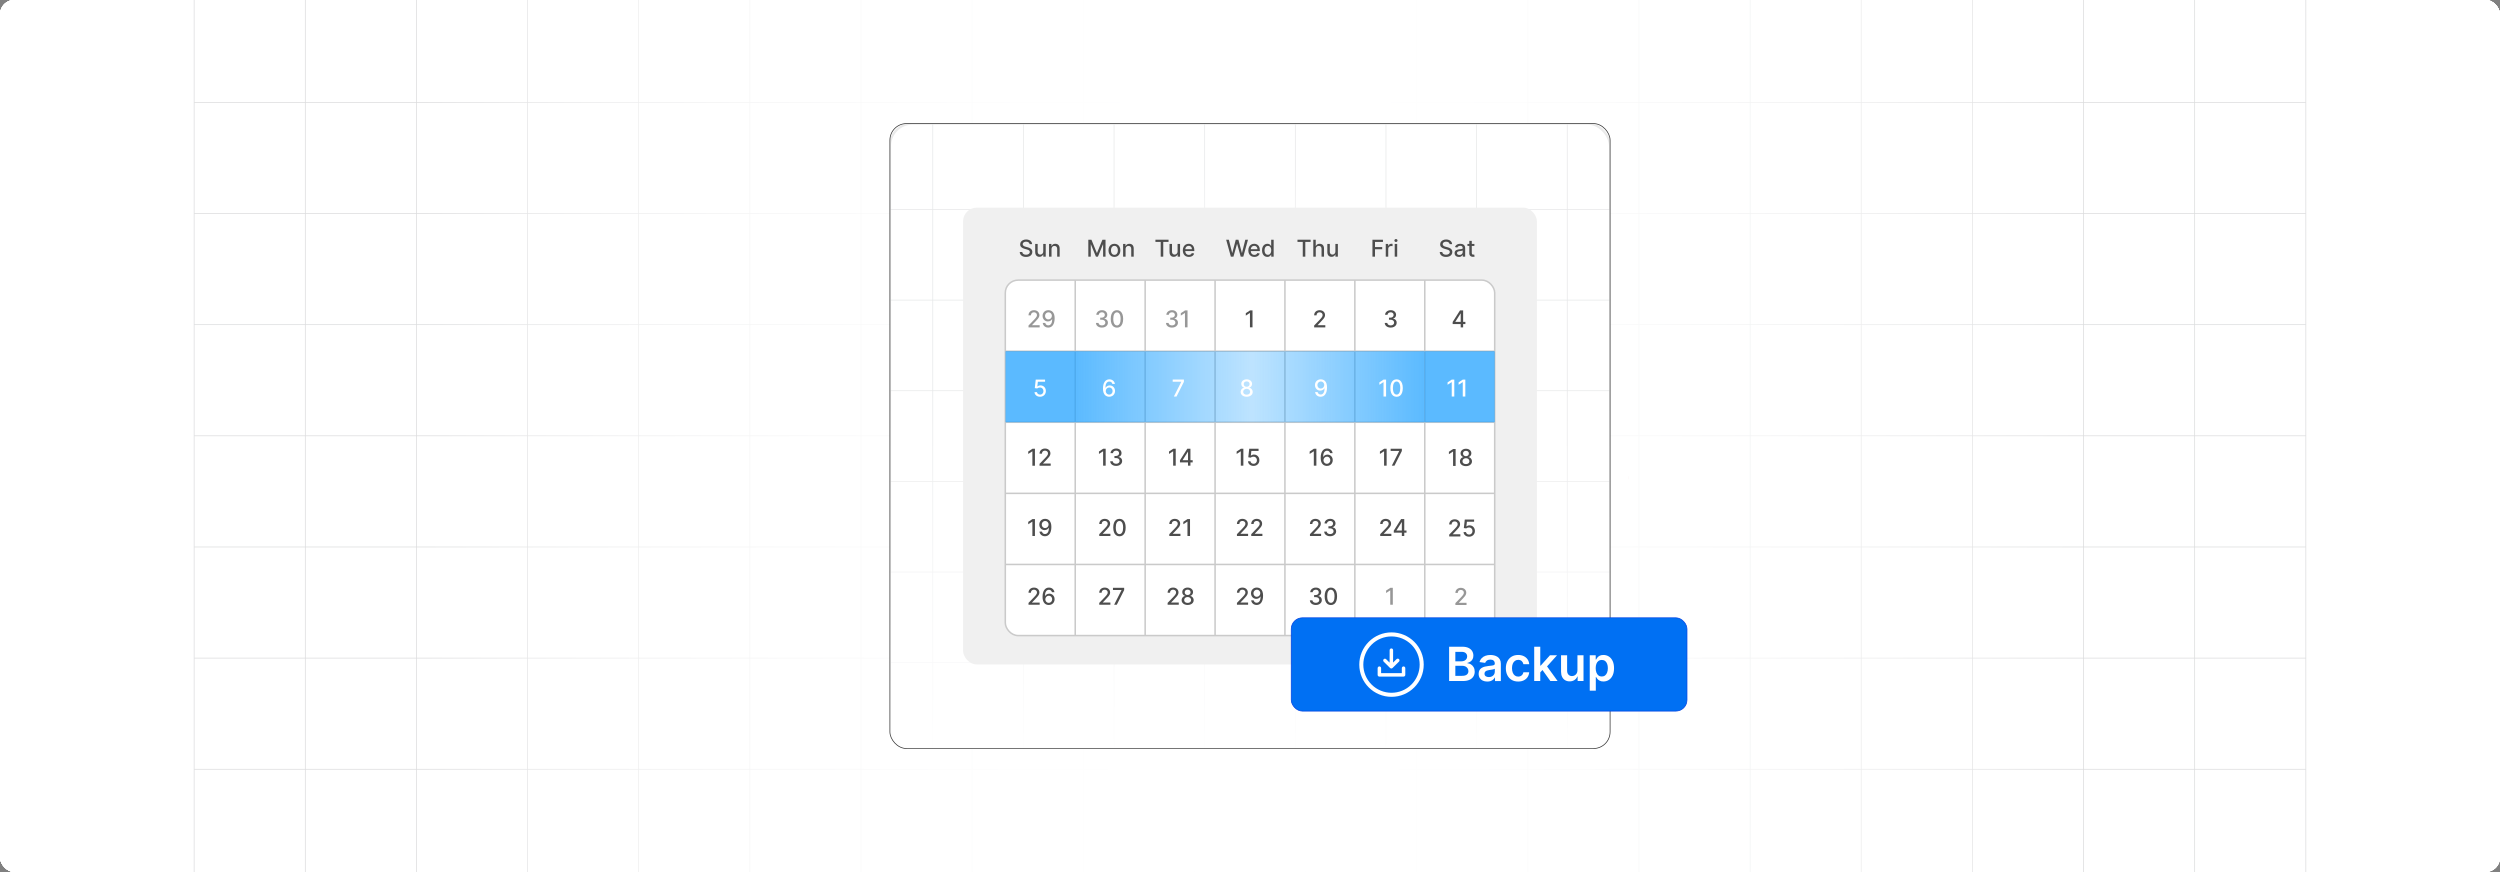 <?xml version="1.0" encoding="UTF-8"?><svg id="Layer_1" xmlns="http://www.w3.org/2000/svg" xmlns:xlink="http://www.w3.org/1999/xlink" viewBox="0 0 860 300"><rect x="0" y="0" width="860" height="300" fill="#808080" stroke="none"/><defs><clipPath id="clippath"><rect y="-.076" width="860" height="300.076" fill="none" stroke-width="0"/></clipPath><clipPath id="clippath-1"><rect y="-.076" width="860" height="300.076" fill="none" stroke-width="0"/></clipPath><linearGradient id="linear-gradient" x1="144.881" y1="149.943" x2="715.119" y2="149.943" gradientUnits="userSpaceOnUse"><stop offset="0" stop-color="#fff" stop-opacity="0"/><stop offset=".039" stop-color="#fff" stop-opacity=".179"/><stop offset=".087" stop-color="#fff" stop-opacity=".369"/><stop offset=".137" stop-color="#fff" stop-opacity=".539"/><stop offset=".189" stop-color="#fff" stop-opacity=".681"/><stop offset=".244" stop-color="#fff" stop-opacity=".797"/><stop offset=".301" stop-color="#fff" stop-opacity=".887"/><stop offset=".363" stop-color="#fff" stop-opacity=".951"/><stop offset=".432" stop-color="#fff" stop-opacity=".988"/><stop offset=".523" stop-color="#fff"/><stop offset=".583" stop-color="#fff" stop-opacity=".984"/><stop offset=".643" stop-color="#fff" stop-opacity=".937"/><stop offset=".703" stop-color="#fff" stop-opacity=".858"/><stop offset=".763" stop-color="#fff" stop-opacity=".747"/><stop offset=".823" stop-color="#fff" stop-opacity=".604"/><stop offset=".883" stop-color="#fff" stop-opacity=".428"/><stop offset=".943" stop-color="#fff" stop-opacity=".225"/><stop offset="1" stop-color="#fff" stop-opacity="0"/></linearGradient><linearGradient id="linear-gradient-2" x1="560.116" y1="165.05" x2="560.116" y2="163.606" gradientUnits="userSpaceOnUse"><stop offset=".001" stop-color="#ff1d25" stop-opacity="0"/><stop offset=".079" stop-color="#f6272d" stop-opacity=".259"/><stop offset=".156" stop-color="#f03034" stop-opacity=".483"/><stop offset=".233" stop-color="#ea383b" stop-opacity=".669"/><stop offset=".307" stop-color="#e53e3f" stop-opacity=".813"/><stop offset=".378" stop-color="#e24243" stop-opacity=".916"/><stop offset=".445" stop-color="#e04545" stop-opacity=".979"/><stop offset=".503" stop-color="#e04646"/><stop offset=".561" stop-color="#e04545" stop-opacity=".979"/><stop offset=".627" stop-color="#e24243" stop-opacity=".917"/><stop offset=".697" stop-color="#e53e3f" stop-opacity=".815"/><stop offset=".77" stop-color="#ea383b" stop-opacity=".672"/><stop offset=".845" stop-color="#ef3135" stop-opacity=".488"/><stop offset=".922" stop-color="#f6272d" stop-opacity=".263"/><stop offset="1" stop-color="#ff1d25" stop-opacity="0"/></linearGradient><linearGradient id="linear-gradient-3" x1="469.176" y1="149.098" x2="469.176" y2="147.758" xlink:href="#linear-gradient-2"/><clipPath id="clippath-2"><rect x="306.127" y="42.505" width="247.746" height="214.99" rx="5.725" ry="5.725" fill="none" stroke="#333" stroke-miterlimit="10" stroke-width=".25"/></clipPath><linearGradient id="linear-gradient-4" x1="414.415" y1="150" x2="414.415" y2="150" gradientUnits="userSpaceOnUse"><stop offset="0" stop-color="#fff" stop-opacity="0"/><stop offset=".083" stop-color="#cfeaff" stop-opacity=".207"/><stop offset=".169" stop-color="#a4d9ff" stop-opacity=".392"/><stop offset=".26" stop-color="#7ec9ff" stop-opacity=".555"/><stop offset=".355" stop-color="#5ebbff" stop-opacity=".693"/><stop offset=".456" stop-color="#45b0ff" stop-opacity=".805"/><stop offset=".562" stop-color="#31a8ff" stop-opacity=".891"/><stop offset=".679" stop-color="#22a2ff" stop-opacity=".953"/><stop offset=".812" stop-color="#1a9fff" stop-opacity=".989"/><stop offset="1" stop-color="#189eff"/></linearGradient><linearGradient id="linear-gradient-5" x1="430" y1="264.672" x2="430" y2="132.283" gradientUnits="userSpaceOnUse"><stop offset="0" stop-color="#fff"/><stop offset=".224" stop-color="#fff" stop-opacity=".793"/><stop offset=".734" stop-color="#fff" stop-opacity=".279"/><stop offset="1" stop-color="#fff" stop-opacity="0"/></linearGradient><radialGradient id="radial-gradient" cx="430" cy="150" fx="430" fy="150" r="94.23" gradientUnits="userSpaceOnUse"><stop offset="0" stop-color="#fff"/><stop offset=".131" stop-color="#fff" stop-opacity=".985"/><stop offset=".257" stop-color="#fff" stop-opacity=".939"/><stop offset=".382" stop-color="#fff" stop-opacity=".863"/><stop offset=".505" stop-color="#fff" stop-opacity=".756"/><stop offset=".627" stop-color="#fff" stop-opacity=".618"/><stop offset=".75" stop-color="#fff" stop-opacity=".448"/><stop offset=".871" stop-color="#fff" stop-opacity=".247"/><stop offset=".99" stop-color="#fff" stop-opacity=".021"/><stop offset="1" stop-color="#fff" stop-opacity="0"/></radialGradient><linearGradient id="linear-gradient-6" x1="369.876" y1="133.04" x2="490.124" y2="133.04" gradientUnits="userSpaceOnUse"><stop offset="0" stop-color="#189eff"/><stop offset=".506" stop-color="#189eff" stop-opacity=".4"/><stop offset="1" stop-color="#189eff"/></linearGradient></defs><rect y="0" width="860" height="300" rx="5" ry="5" fill="#fff" stroke-width="0"/><rect y="-.038" width="860" height="300" rx="5" ry="5" fill="#fff" stroke-width="0"/><rect y="-.038" width="860" height="300" rx="5" ry="5" fill="#fff" stroke-width="0"/><rect y="-.038" width="860" height="300" rx="5" ry="5" fill="#fff" stroke-width="0"/><rect y="-.038" width="860" height="300" rx="5" ry="5" fill="#fff" stroke-width="0"/><g clip-path="url(#clippath)"><rect y="-.038" width="860" height="300" rx="5" ry="5" fill="#fff" stroke-width="0"/><g clip-path="url(#clippath-1)"><rect y="-.076" width="860" height="300" rx="5" ry="5" fill="#fff" stroke-width="0"/><rect x="66.787" y="-3.004" width="726.419" height="305.872" fill="none" stroke="#dbdcdd" stroke-miterlimit="10" stroke-width=".25"/><polyline points="66.791 264.634 105.02 264.634 143.248 264.634 143.265 264.634 181.493 264.634 219.705 264.634 219.721 264.634 257.95 264.634 296.178 264.634 296.195 264.634 334.423 264.634 372.651 264.634 410.896 264.634 449.108 264.634 487.337 264.634 487.353 264.634 525.581 264.634 563.81 264.634 563.826 264.634 602.054 264.634 640.267 264.634 640.283 264.634 678.511 264.634 716.74 264.634 754.968 264.634 754.984 264.634 793.213 264.634" fill="none" stroke="#dbdcdd" stroke-miterlimit="10" stroke-width=".25"/><polyline points="66.791 226.39 105.02 226.39 143.248 226.39 143.265 226.39 181.493 226.39 219.705 226.39 219.721 226.39 257.95 226.39 296.178 226.39 296.195 226.39 334.423 226.39 372.651 226.39 410.896 226.39 449.108 226.39 487.337 226.39 487.353 226.39 525.581 226.39 563.81 226.39 563.826 226.39 602.054 226.39 640.267 226.39 640.283 226.39 678.511 226.39 716.74 226.39 754.968 226.39 754.984 226.39 793.213 226.39" fill="none" stroke="#dbdcdd" stroke-miterlimit="10" stroke-width=".25"/><polyline points="66.791 188.161 105.02 188.161 143.248 188.161 143.265 188.161 181.493 188.161 219.705 188.161 219.721 188.161 257.95 188.161 296.178 188.161 296.195 188.161 334.423 188.161 372.651 188.161 410.896 188.161 449.108 188.161 487.337 188.161 487.353 188.161 525.581 188.161 563.81 188.161 563.826 188.161 602.054 188.161 640.267 188.161 640.283 188.161 678.511 188.161 716.74 188.161 754.968 188.161 754.984 188.161 793.213 188.161" fill="none" stroke="#dbdcdd" stroke-miterlimit="10" stroke-width=".25"/><polyline points="66.791 149.917 105.02 149.917 143.248 149.917 143.265 149.917 181.493 149.917 219.705 149.917 219.721 149.917 257.95 149.917 296.178 149.917 296.195 149.917 334.423 149.917 372.651 149.917 410.896 149.917 449.108 149.917 487.337 149.917 487.353 149.917 525.581 149.917 563.81 149.917 563.826 149.917 602.054 149.917 640.267 149.917 640.283 149.917 678.511 149.917 716.74 149.917 754.968 149.917 754.984 149.917 793.213 149.917" fill="none" stroke="#dbdcdd" stroke-miterlimit="10" stroke-width=".25"/><polyline points="66.791 111.688 105.02 111.688 143.248 111.688 143.265 111.688 181.493 111.688 219.705 111.688 219.721 111.688 257.95 111.688 296.178 111.688 296.195 111.688 334.423 111.688 372.651 111.688 410.896 111.688 449.108 111.688 487.337 111.688 487.353 111.688 525.581 111.688 563.81 111.688 563.826 111.688 602.054 111.688 640.267 111.688 640.283 111.688 678.511 111.688 716.74 111.688 754.968 111.688 754.984 111.688 793.213 111.688" fill="none" stroke="#dbdcdd" stroke-miterlimit="10" stroke-width=".25"/><polyline points="66.791 73.46 105.02 73.46 143.248 73.46 143.265 73.46 181.493 73.46 219.705 73.46 219.721 73.46 257.95 73.46 296.178 73.46 296.195 73.46 334.423 73.46 372.651 73.46 410.896 73.46 449.108 73.46 487.337 73.46 487.353 73.46 525.581 73.46 563.81 73.46 563.826 73.46 602.054 73.46 640.267 73.46 640.283 73.46 678.511 73.46 716.74 73.46 754.968 73.46 754.984 73.46 793.213 73.46" fill="none" stroke="#dbdcdd" stroke-miterlimit="10" stroke-width=".25"/><polyline points="66.791 35.231 105.02 35.231 143.248 35.231 143.265 35.231 181.493 35.231 219.705 35.231 219.721 35.231 257.95 35.231 296.178 35.231 296.195 35.231 334.423 35.231 372.651 35.231 410.896 35.231 449.108 35.231 487.337 35.231 487.353 35.231 525.581 35.231 563.81 35.231 563.826 35.231 602.054 35.231 640.267 35.231 640.283 35.231 678.511 35.231 716.74 35.231 754.968 35.231 754.984 35.231 793.213 35.231" fill="none" stroke="#dbdcdd" stroke-miterlimit="10" stroke-width=".25"/><polyline points="754.966 -3.019 754.966 -3.004 754.966 35.235 754.966 73.46 754.966 111.685 754.966 111.7 754.966 149.909 754.966 188.164 754.966 226.389 754.966 264.628 754.966 302.868" fill="none" stroke="#dbdcdd" stroke-miterlimit="10" stroke-width=".25"/><polyline points="716.742 -3.019 716.742 -3.004 716.742 35.235 716.742 73.46 716.742 111.685 716.742 111.7 716.742 149.909 716.742 188.164 716.742 226.389 716.742 264.628 716.742 302.868" fill="none" stroke="#dbdcdd" stroke-miterlimit="10" stroke-width=".25"/><polyline points="678.517 -3.019 678.517 -3.004 678.517 35.235 678.517 73.46 678.517 111.685 678.517 111.7 678.517 149.909 678.517 188.164 678.517 226.389 678.517 264.628 678.517 302.868" fill="none" stroke="#dbdcdd" stroke-miterlimit="10" stroke-width=".25"/><polyline points="640.262 -3.019 640.262 -3.004 640.262 35.235 640.262 73.46 640.262 111.685 640.262 111.7 640.262 149.909 640.262 188.164 640.262 226.389 640.262 264.628 640.262 302.868" fill="none" stroke="#dbdcdd" stroke-miterlimit="10" stroke-width=".25"/><polyline points="602.053 -3.019 602.053 -3.004 602.053 35.235 602.053 73.46 602.053 111.685 602.053 111.7 602.053 149.909 602.053 188.164 602.053 226.389 602.053 264.628 602.053 302.868" fill="none" stroke="#dbdcdd" stroke-miterlimit="10" stroke-width=".25"/><polyline points="563.813 -3.019 563.813 -3.004 563.813 35.235 563.813 73.46 563.813 111.685 563.813 111.7 563.813 149.909 563.813 188.164 563.813 226.389 563.813 264.628 563.813 302.868" fill="none" stroke="#dbdcdd" stroke-miterlimit="10" stroke-width=".25"/><polyline points="525.588 -3.019 525.588 -3.004 525.588 35.235 525.588 73.46 525.588 111.685 525.588 111.7 525.588 149.909 525.588 188.164 525.588 226.389 525.588 264.628 525.588 302.868" fill="none" stroke="#dbdcdd" stroke-miterlimit="10" stroke-width=".25"/><polyline points="487.334 -3.019 487.334 -3.004 487.334 35.235 487.334 73.46 487.334 111.685 487.334 111.7 487.334 149.909 487.334 188.164 487.334 226.389 487.334 264.628 487.334 302.868" fill="none" stroke="#dbdcdd" stroke-miterlimit="10" stroke-width=".25"/><polyline points="449.109 -3.019 449.109 -3.004 449.109 35.235 449.109 73.46 449.109 111.685 449.109 111.7 449.109 149.909 449.109 188.164 449.109 226.389 449.109 264.628 449.109 302.868" fill="none" stroke="#dbdcdd" stroke-miterlimit="10" stroke-width=".25"/><polyline points="410.899 -3.019 410.899 -3.004 410.899 35.235 410.899 73.46 410.899 111.685 410.899 111.7 410.899 149.909 410.899 188.164 410.899 226.389 410.899 264.628 410.899 302.868" fill="none" stroke="#dbdcdd" stroke-miterlimit="10" stroke-width=".25"/><polyline points="372.645 -3.019 372.645 -3.004 372.645 35.235 372.645 73.46 372.645 111.685 372.645 111.7 372.645 149.909 372.645 188.164 372.645 226.389 372.645 264.628 372.645 302.868" fill="none" stroke="#dbdcdd" stroke-miterlimit="10" stroke-width=".25"/><polyline points="334.42 -3.019 334.42 -3.004 334.42 35.235 334.42 73.46 334.42 111.685 334.42 111.7 334.42 149.909 334.42 188.164 334.42 226.389 334.42 264.628 334.42 302.868" fill="none" stroke="#dbdcdd" stroke-miterlimit="10" stroke-width=".25"/><polyline points="296.18 -3.019 296.18 -3.004 296.18 35.235 296.18 73.46 296.18 111.685 296.18 111.7 296.18 149.909 296.18 188.164 296.18 226.389 296.18 264.628 296.18 302.868" fill="none" stroke="#dbdcdd" stroke-miterlimit="10" stroke-width=".25"/><polyline points="257.956 -3.019 257.956 -3.004 257.956 35.235 257.956 73.46 257.956 111.685 257.956 111.7 257.956 149.909 257.956 188.164 257.956 226.389 257.956 264.628 257.956 302.868" fill="none" stroke="#dbdcdd" stroke-miterlimit="10" stroke-width=".25"/><polyline points="219.701 -3.019 219.701 -3.004 219.701 35.235 219.701 73.46 219.701 111.685 219.701 111.7 219.701 149.909 219.701 188.164 219.701 226.389 219.701 264.628 219.701 302.868" fill="none" stroke="#dbdcdd" stroke-miterlimit="10" stroke-width=".25"/><polyline points="181.491 -3.019 181.491 -3.004 181.491 35.235 181.491 73.46 181.491 111.685 181.491 111.7 181.491 149.909 181.491 188.164 181.491 226.389 181.491 264.628 181.491 302.868" fill="none" stroke="#dbdcdd" stroke-miterlimit="10" stroke-width=".25"/><polyline points="143.252 -3.019 143.252 -3.004 143.252 35.235 143.252 73.46 143.252 111.685 143.252 111.7 143.252 149.909 143.252 188.164 143.252 226.389 143.252 264.628 143.252 302.868" fill="none" stroke="#dbdcdd" stroke-miterlimit="10" stroke-width=".25"/><polyline points="105.027 -3.019 105.027 -3.004 105.027 35.235 105.027 73.46 105.027 111.685 105.027 111.7 105.027 149.909 105.027 188.164 105.027 226.389 105.027 264.628 105.027 302.868" fill="none" stroke="#dbdcdd" stroke-miterlimit="10" stroke-width=".25"/></g><rect x="144.881" y="-.076" width="570.238" height="300.038" fill="url(#linear-gradient)" stroke-width="0"/></g><line x1="560.121" y1="164.328" x2="560.111" y2="164.328" fill="none" opacity=".84" stroke="url(#linear-gradient-2)" stroke-miterlimit="10" stroke-width="1.445"/><g opacity=".74"><path d="M469.161,147.758c0,.37.01.73.03,1.1v.24c-.01-.08-.01-.16-.01-.24-.01-.37-.01-.73-.02-1.1" fill="none" stroke-width="0"/></g><path d="M469.191,149.098v-.24c-.02-.37-.03-.73-.03-1.1" fill="none" opacity=".84" stroke="url(#linear-gradient-3)" stroke-miterlimit="10" stroke-width="1.445"/><g clip-path="url(#clippath-2)"><rect x="306.127" y="42.505" width="247.746" height="214.99" rx="7.767" ry="7.767" fill="#fff" stroke="#eaeaea" stroke-miterlimit="10" stroke-width=".772"/><rect x="289.693" y="40.894" width="280.614" height="218.217" fill="none" stroke="#e6e7e8" stroke-miterlimit="10" stroke-width=".25"/><polyline points="289.693 259.111 320.872 259.111 352.052 259.111 383.231 259.111 414.41 259.111 445.59 259.111 476.769 259.111 507.948 259.111 539.128 259.111 570.307 259.111" fill="none" stroke="#e6e7e8" stroke-miterlimit="10" stroke-width=".25"/><polyline points="289.693 227.951 320.872 227.951 352.052 227.951 383.231 227.951 414.41 227.951 445.59 227.951 476.769 227.951 507.948 227.951 539.128 227.951 570.307 227.951" fill="none" stroke="#e6e7e8" stroke-miterlimit="10" stroke-width=".25"/><polyline points="289.693 196.772 320.872 196.772 352.052 196.772 383.231 196.772 414.41 196.772 445.59 196.772 476.769 196.772 507.948 196.772 539.128 196.772 570.307 196.772" fill="none" stroke="#e6e7e8" stroke-miterlimit="10" stroke-width=".25"/><polyline points="289.693 165.593 320.872 165.593 352.052 165.593 383.231 165.593 414.41 165.593 445.59 165.593 476.769 165.593 507.948 165.593 539.128 165.593 570.307 165.593" fill="none" stroke="#e6e7e8" stroke-miterlimit="10" stroke-width=".25"/><polyline points="570.307 134.413 539.128 134.413 507.948 134.413 476.769 134.413 445.59 134.413 414.41 134.413 383.231 134.413 352.052 134.413 320.872 134.413 289.693 134.413" fill="none" stroke="#e6e7e8" stroke-miterlimit="10" stroke-width=".25"/><polyline points="289.693 103.234 320.872 103.234 352.052 103.234 383.231 103.234 414.41 103.234 445.59 103.234 476.769 103.234 507.948 103.234 539.128 103.234 570.307 103.234" fill="none" stroke="#e6e7e8" stroke-miterlimit="10" stroke-width=".25"/><polyline points="289.693 72.054 320.872 72.054 352.052 72.054 383.231 72.054 414.41 72.054 445.59 72.054 476.769 72.054 507.948 72.054 539.128 72.054 570.307 72.054" fill="none" stroke="#e6e7e8" stroke-miterlimit="10" stroke-width=".25"/><polyline points="570.307 259.111 570.307 227.951 570.307 227.932 570.307 196.772 570.307 196.753 570.307 165.593 570.307 165.573 570.307 134.413 570.307 134.394 570.307 103.234 570.307 103.215 570.307 72.073 570.307 72.054 570.307 40.894" fill="none" stroke="#e6e7e8" stroke-miterlimit="10" stroke-width=".25"/><polyline points="539.134 259.115 539.134 227.935 539.134 196.756 539.134 165.576 539.134 134.396 539.134 103.216 539.134 72.065 539.134 40.885" fill="none" stroke="#e6e7e8" stroke-miterlimit="10" stroke-width=".25"/><polyline points="507.954 259.115 507.954 227.935 507.954 196.756 507.954 165.576 507.954 134.396 507.954 103.216 507.954 72.065 507.954 40.885" fill="none" stroke="#e6e7e8" stroke-miterlimit="10" stroke-width=".25"/><polyline points="476.774 259.115 476.774 227.935 476.774 196.756 476.774 165.576 476.774 134.396 476.774 103.216 476.774 72.065 476.774 40.885" fill="none" stroke="#e6e7e8" stroke-miterlimit="10" stroke-width=".25"/><polyline points="445.594 259.115 445.594 227.935 445.594 196.756 445.594 165.576 445.594 134.396 445.594 103.216 445.594 72.065 445.594 40.885" fill="none" stroke="#e6e7e8" stroke-miterlimit="10" stroke-width=".25"/><polyline points="414.415 259.115 414.415 227.935 414.415 196.756 414.415 165.576 414.415 134.396 414.415 103.216 414.415 72.065 414.415 40.885" fill="url(#linear-gradient-4)" stroke="#e6e7e8" stroke-miterlimit="10" stroke-width=".25"/><polyline points="383.235 259.115 383.235 227.935 383.235 196.756 383.235 165.576 383.235 134.396 383.235 103.216 383.235 72.065 383.235 40.885" fill="none" stroke="#e6e7e8" stroke-miterlimit="10" stroke-width=".25"/><polyline points="352.055 259.115 352.055 227.935 352.055 196.756 352.055 165.576 352.055 134.396 352.055 103.216 352.055 72.065 352.055 40.885" fill="none" stroke="#e6e7e8" stroke-miterlimit="10" stroke-width=".25"/><polyline points="320.876 259.115 320.876 227.935 320.876 196.756 320.876 165.576 320.876 134.396 320.876 103.216 320.876 72.065 320.876 40.885" fill="none" stroke="#e6e7e8" stroke-miterlimit="10" stroke-width=".25"/><rect x="286.495" y="132.283" width="287.009" height="132.389" fill="url(#linear-gradient-5)" stroke-width="0"/><ellipse cx="430" cy="150" rx="87.967" ry="100.102" fill="url(#radial-gradient)" stroke-width="0"/></g><rect x="306.127" y="42.505" width="247.746" height="214.99" rx="5.725" ry="5.725" fill="none" stroke="#333" stroke-miterlimit="10" stroke-width=".25"/><rect x="331.298" y="71.43" width="197.404" height="157.14" rx="4.719" ry="4.719" fill="#f0f0f0" stroke-width="0"/><rect x="345.822" y="96.363" width="168.355" height="122.27" rx="4.394" ry="4.394" fill="#fff" stroke="#cacaca" stroke-miterlimit="10" stroke-width=".532"/><polyline points="514.178 194.175 490.124 194.175 466.07 194.175 442.016 194.175 417.984 194.175 393.93 194.175 369.876 194.175 345.823 194.175" fill="none" stroke="#cacaca" stroke-miterlimit="10" stroke-width=".532"/><polyline points="514.178 169.716 490.124 169.716 466.07 169.716 442.016 169.716 417.984 169.716 393.93 169.716 369.876 169.716 345.823 169.716" fill="none" stroke="#cacaca" stroke-miterlimit="10" stroke-width=".532"/><polyline points="514.178 145.258 490.124 145.258 466.07 145.258 442.016 145.258 417.984 145.258 393.93 145.258 369.876 145.258 345.823 145.258" fill="none" stroke="#cacaca" stroke-miterlimit="10" stroke-width=".532"/><polyline points="514.178 120.822 490.124 120.822 466.07 120.822 442.016 120.822 417.984 120.822 393.93 120.822 369.876 120.822 345.823 120.822" fill="none" stroke="#cacaca" stroke-miterlimit="10" stroke-width=".532"/><polyline points="490.124 218.633 490.124 194.175 490.124 169.716 490.124 145.258 490.124 120.822 490.124 96.363" fill="none" stroke="#cacaca" stroke-miterlimit="10" stroke-width=".532"/><polyline points="466.07 218.633 466.07 194.175 466.07 169.716 466.07 145.258 466.07 120.822 466.07 96.363" fill="none" stroke="#cacaca" stroke-miterlimit="10" stroke-width=".532"/><polyline points="442.016 218.633 442.016 194.175 442.016 169.716 442.016 145.258 442.016 120.822 442.016 96.363" fill="none" stroke="#cacaca" stroke-miterlimit="10" stroke-width=".532"/><polyline points="417.984 218.633 417.984 194.175 417.984 169.716 417.984 145.258 417.984 120.822 417.984 96.363" fill="none" stroke="#cacaca" stroke-miterlimit="10" stroke-width=".532"/><polyline points="393.93 218.633 393.93 194.175 393.93 169.716 393.93 145.258 393.93 120.822 393.93 96.363" fill="none" stroke="#cacaca" stroke-miterlimit="10" stroke-width=".532"/><polyline points="369.876 218.633 369.876 194.175 369.876 169.716 369.876 145.258 369.876 120.822 369.876 96.363" fill="none" stroke="#cacaca" stroke-miterlimit="10" stroke-width=".532"/><path d="M353.808,112.615v-.638l1.974-2.045c.211-.222.385-.417.522-.585.138-.168.241-.328.31-.48.068-.152.102-.313.102-.484,0-.194-.046-.361-.137-.503s-.216-.251-.373-.328c-.158-.077-.335-.115-.533-.115-.209,0-.391.043-.547.128-.155.085-.275.206-.358.362-.084.156-.126.338-.126.547h-.84c0-.355.081-.665.245-.932.163-.266.387-.472.672-.619.285-.147.608-.221.972-.221.366,0,.69.073.97.218.28.145.499.343.656.592.158.25.237.531.237.845,0,.216-.041.428-.121.635-.081.207-.221.438-.421.691-.199.253-.477.56-.831.921l-1.16,1.213v.043h2.627v.755h-3.84Z" fill="#979797" stroke-width="0"/><path d="M360.668,106.701c.261.002.517.05.769.143.252.093.48.245.685.456.204.21.368.495.49.853s.185.803.186,1.335c0,.511-.051.965-.153,1.363s-.25.733-.44,1.007c-.191.273-.422.481-.693.624-.273.143-.578.213-.918.213-.348,0-.656-.068-.926-.205s-.488-.326-.658-.568c-.169-.242-.274-.52-.315-.836h.868c.058.251.174.454.35.608s.402.232.682.232c.428,0,.761-.186,1-.56.239-.373.36-.895.362-1.565h-.046c-.099.163-.222.304-.369.421-.146.118-.311.209-.494.273-.183.065-.377.097-.584.097-.336,0-.642-.083-.917-.248-.275-.165-.495-.392-.658-.681s-.245-.618-.245-.989c0-.368.084-.703.252-1.002.168-.3.404-.538.707-.714.303-.175.658-.261,1.066-.258ZM360.671,107.442c-.222,0-.422.055-.6.164-.178.109-.317.256-.42.441s-.154.391-.154.617.05.431.149.614c.101.184.237.329.41.436.174.107.373.161.598.161.167,0,.322-.033.467-.097s.271-.154.379-.269.192-.246.254-.392c.06-.146.091-.3.091-.461,0-.215-.051-.414-.152-.599-.102-.184-.241-.333-.417-.446-.177-.113-.379-.169-.605-.169Z" fill="#979797" stroke-width="0"/><path d="M379.064,112.693c-.392,0-.74-.067-1.047-.202-.308-.135-.55-.322-.727-.562-.178-.24-.273-.519-.287-.836h.894c.012.173.07.322.176.448.105.127.243.224.414.292s.361.102.57.102c.23,0,.434-.04.61-.12.178-.08.317-.191.418-.335s.15-.309.15-.497c0-.196-.05-.368-.149-.517s-.245-.266-.435-.352c-.191-.085-.421-.128-.69-.128h-.493v-.718h.493c.216,0,.406-.039.57-.117.165-.078.293-.187.387-.326.093-.14.14-.304.14-.492,0-.18-.041-.337-.121-.471-.081-.134-.195-.239-.342-.315-.147-.076-.321-.114-.52-.114-.19,0-.367.035-.531.104s-.298.168-.4.296c-.102.128-.157.282-.165.46h-.852c.01-.315.102-.592.28-.832s.413-.426.705-.561c.293-.135.617-.203.975-.203.374,0,.697.073.97.218.273.145.483.338.633.58.148.241.223.505.221.792.002.327-.089.604-.273.832-.184.228-.427.381-.731.459v.045c.388.059.688.213.901.461.214.249.319.558.317.926.002.321-.087.609-.266.863-.18.254-.424.455-.733.6-.31.145-.664.218-1.062.218Z" fill="#979797" stroke-width="0"/><path d="M384.231,112.71c-.45-.002-.835-.121-1.154-.356s-.564-.578-.732-1.028-.253-.992-.253-1.627c0-.632.085-1.173.255-1.621s.415-.79.734-1.025c.32-.235.703-.353,1.15-.353.445,0,.828.119,1.147.355s.564.578.733,1.025.255.987.255,1.62c0,.636-.084,1.179-.253,1.628s-.413.792-.732,1.028-.703.354-1.15.354ZM384.231,111.95c.395,0,.703-.193.927-.579.224-.385.335-.943.335-1.672,0-.484-.051-.894-.152-1.23-.102-.335-.247-.589-.436-.763-.189-.174-.413-.261-.673-.261-.394,0-.702.194-.927.581-.224.388-.337.945-.339,1.672,0,.486.051.897.152,1.232s.247.589.435.761c.189.172.414.258.679.258Z" fill="#979797" stroke-width="0"/><path d="M403.16,112.693c-.392,0-.74-.067-1.047-.202-.308-.135-.55-.322-.727-.562-.178-.24-.273-.519-.287-.836h.894c.012.173.07.322.176.448.105.127.243.224.414.292s.361.102.57.102c.23,0,.434-.04.61-.12.178-.08.317-.191.418-.335s.15-.309.15-.497c0-.196-.05-.368-.149-.517s-.245-.266-.435-.352c-.191-.085-.421-.128-.69-.128h-.493v-.718h.493c.216,0,.406-.039.57-.117.165-.078.293-.187.387-.326.093-.14.14-.304.14-.492,0-.18-.041-.337-.121-.471-.081-.134-.195-.239-.342-.315-.147-.076-.321-.114-.52-.114-.19,0-.367.035-.531.104s-.298.168-.4.296c-.102.128-.157.282-.165.46h-.852c.01-.315.102-.592.28-.832s.413-.426.705-.561c.293-.135.617-.203.975-.203.374,0,.697.073.97.218.273.145.483.338.633.58.148.241.223.505.221.792.002.327-.089.604-.273.832-.184.228-.427.381-.731.459v.045c.388.059.688.213.901.461.214.249.319.558.317.926.002.321-.087.609-.266.863-.18.254-.424.455-.733.6-.31.145-.664.218-1.062.218Z" fill="#979797" stroke-width="0"/><path d="M408.509,106.779v5.834h-.883v-4.951h-.034l-1.395.912v-.843l1.455-.951h.857Z" fill="#979797" stroke-width="0"/><path d="M430.866,106.779v5.834h-.883v-4.951h-.034l-1.395.912v-.843l1.455-.951h.857Z" fill="#4d4d4d" stroke-width="0"/><path d="M452.069,112.614v-.638l1.974-2.045c.211-.222.385-.417.522-.585.138-.168.241-.328.31-.48.068-.152.102-.313.102-.484,0-.194-.046-.361-.137-.503s-.216-.251-.373-.328c-.158-.077-.335-.115-.533-.115-.209,0-.391.043-.547.128-.155.085-.275.206-.358.362-.084.156-.126.338-.126.547h-.84c0-.355.081-.665.245-.932.163-.266.387-.472.672-.619.285-.147.608-.221.972-.221.366,0,.69.073.97.218.28.145.499.343.656.592.158.25.237.531.237.845,0,.216-.041.428-.121.635-.081.207-.221.438-.421.691-.199.253-.477.56-.831.921l-1.16,1.213v.043h2.627v.755h-3.84Z" fill="#4d4d4d" stroke-width="0"/><path d="M478.403,112.693c-.392,0-.74-.067-1.047-.202-.308-.135-.55-.322-.727-.562-.178-.24-.273-.519-.287-.836h.894c.012.173.07.322.176.448.105.127.243.224.414.292s.361.102.57.102c.23,0,.434-.04.61-.12.178-.08.317-.191.418-.335s.15-.309.15-.497c0-.196-.05-.368-.149-.517s-.245-.266-.435-.352c-.191-.085-.421-.128-.69-.128h-.493v-.718h.493c.216,0,.406-.039.57-.117.165-.078.293-.187.387-.326.093-.14.14-.304.14-.492,0-.18-.041-.337-.121-.471-.081-.134-.195-.239-.342-.315-.147-.076-.321-.114-.52-.114-.19,0-.367.035-.531.104s-.298.168-.4.296c-.102.128-.157.282-.165.46h-.852c.01-.315.102-.592.28-.832s.413-.426.705-.561c.293-.135.617-.203.975-.203.374,0,.697.073.97.218.273.145.483.338.633.58.148.241.223.505.221.792.002.327-.089.604-.273.832-.184.228-.427.381-.731.459v.045c.388.059.688.213.901.461.214.249.319.558.317.926.002.321-.087.609-.266.863-.18.254-.424.455-.733.6-.31.145-.664.218-1.062.218Z" fill="#4d4d4d" stroke-width="0"/><path d="M499.714,111.474v-.712l2.522-3.982h.56v1.048h-.355l-1.804,2.854v.046h3.456v.746h-4.379ZM502.48,112.614v-1.356l.006-.325v-4.153h.834v5.834h-.84Z" fill="#4d4d4d" stroke-width="0"/><path d="M356.021,154.369v5.834h-.883v-4.951h-.034l-1.395.912v-.843l1.455-.951h.857Z" fill="#4d4d4d" stroke-width="0"/><path d="M357.6,160.203v-.638l1.974-2.045c.211-.222.385-.417.522-.585.138-.168.241-.328.31-.48.068-.152.102-.313.102-.484,0-.194-.046-.361-.137-.503s-.216-.251-.373-.328c-.158-.077-.335-.115-.533-.115-.209,0-.391.043-.547.128-.155.085-.275.206-.358.362-.084.156-.126.338-.126.547h-.84c0-.355.081-.665.245-.932.163-.266.387-.472.672-.619.285-.147.608-.221.972-.221.366,0,.69.073.97.218.28.145.499.343.656.592.158.25.237.531.237.845,0,.216-.041.428-.121.635-.081.207-.221.438-.421.691-.199.253-.477.56-.831.921l-1.16,1.213v.043h2.627v.755h-3.84Z" fill="#4d4d4d" stroke-width="0"/><path d="M380.352,154.365v5.834h-.883v-4.951h-.034l-1.395.912v-.843l1.455-.951h.857Z" fill="#4d4d4d" stroke-width="0"/><path d="M383.963,160.279c-.392,0-.74-.067-1.047-.202-.308-.135-.55-.322-.727-.562-.178-.24-.273-.519-.287-.836h.894c.012.173.07.322.176.448.105.127.243.224.414.292s.361.102.57.102c.23,0,.434-.04.61-.12.178-.08.317-.191.418-.335s.15-.309.15-.497c0-.196-.05-.368-.149-.517s-.245-.266-.435-.352c-.191-.085-.421-.128-.69-.128h-.493v-.718h.493c.216,0,.406-.039.57-.117.165-.078.293-.187.387-.326.093-.14.14-.304.14-.492,0-.18-.041-.337-.121-.471-.081-.134-.195-.239-.342-.315-.147-.076-.321-.114-.52-.114-.19,0-.367.035-.531.104s-.298.168-.4.296c-.102.128-.157.282-.165.46h-.852c.01-.315.102-.592.28-.832s.413-.426.705-.561c.293-.135.617-.203.975-.203.374,0,.697.073.97.218.273.145.483.338.633.58.148.241.223.505.221.792.002.327-.089.604-.273.832-.184.228-.427.381-.731.459v.045c.388.059.688.213.901.461.214.249.319.558.317.926.002.321-.087.609-.266.863-.18.254-.424.455-.733.6-.31.145-.664.218-1.062.218Z" fill="#4d4d4d" stroke-width="0"/><path d="M404.448,154.365v5.834h-.883v-4.951h-.034l-1.395.912v-.843l1.455-.951h.857Z" fill="#4d4d4d" stroke-width="0"/><path d="M405.904,159.06v-.712l2.522-3.982h.56v1.048h-.355l-1.804,2.854v.046h3.456v.746h-4.379ZM408.671,160.199v-1.356l.006-.325v-4.153h.834v5.834h-.84Z" fill="#4d4d4d" stroke-width="0"/><path d="M427.719,154.365v5.834h-.883v-4.951h-.034l-1.395.912v-.843l1.455-.951h.857Z" fill="#4d4d4d" stroke-width="0"/><path d="M431.223,160.279c-.357,0-.678-.069-.962-.206s-.511-.327-.68-.568c-.169-.241-.259-.516-.271-.826h.855c.021.251.133.457.334.618.201.161.442.242.724.242.224,0,.423-.051.597-.155s.31-.247.41-.429c.1-.182.149-.39.149-.624,0-.237-.052-.449-.154-.635s-.243-.333-.423-.439c-.18-.106-.385-.16-.616-.162-.177,0-.354.03-.533.091-.179.06-.322.14-.433.239l-.807-.12.328-2.94h3.207v.755h-2.476l-.185,1.632h.034c.113-.11.266-.202.454-.276.19-.074.392-.111.608-.111.354,0,.672.085.95.254.278.169.497.399.658.69.16.291.239.626.237,1.004.002.378-.083.715-.255,1.011s-.409.529-.712.699-.65.255-1.041.255Z" fill="#4d4d4d" stroke-width="0"/><path d="M452.833,154.365v5.834h-.883v-4.951h-.034l-1.395.912v-.843l1.455-.951h.857Z" fill="#4d4d4d" stroke-width="0"/><path d="M456.448,160.279c-.26-.003-.516-.051-.768-.142-.251-.091-.479-.243-.685-.456-.205-.212-.369-.498-.492-.857-.122-.359-.184-.807-.184-1.345,0-.509.051-.961.152-1.356s.249-.729.44-1.001.424-.48.695-.623.576-.214.914-.214c.348,0,.656.068.926.205s.489.326.657.567c.168.241.274.516.32.823h-.869c-.059-.243-.176-.441-.351-.595s-.402-.231-.684-.231c-.427,0-.76.186-.998.558s-.358.89-.36,1.553h.043c.101-.166.224-.306.371-.423.147-.117.312-.207.496-.271.183-.064.376-.095.579-.095.339,0,.644.082.919.246.274.165.493.391.657.68.163.289.244.619.244.991s-.084.71-.252,1.011c-.168.302-.404.541-.708.716-.304.176-.659.262-1.065.258ZM456.445,159.538c.225,0,.425-.055.602-.165.177-.11.316-.258.419-.444s.153-.394.153-.624c0-.224-.05-.428-.149-.612s-.236-.331-.41-.439c-.174-.108-.372-.163-.594-.163-.169,0-.325.032-.469.097-.144.065-.27.154-.378.268-.107.114-.192.245-.255.392-.061.147-.092.302-.092.466,0,.218.051.42.152.606.102.186.241.336.418.449.178.113.379.169.603.169Z" fill="#4d4d4d" stroke-width="0"/><path d="M477.003,154.365v5.834h-.883v-4.951h-.034l-1.395.912v-.843l1.455-.951h.857Z" fill="#4d4d4d" stroke-width="0"/><path d="M478.778,160.199l2.547-5.037v-.043h-2.945v-.755h3.856v.78l-2.538,5.054h-.92Z" fill="#4d4d4d" stroke-width="0"/><path d="M500.737,154.445v5.834h-.883v-4.951h-.034l-1.395.912v-.843l1.455-.951h.857Z" fill="#4d4d4d" stroke-width="0"/><path d="M504.287,160.358c-.408,0-.769-.07-1.081-.21-.312-.141-.557-.335-.733-.582-.177-.247-.264-.528-.262-.843-.002-.247.049-.475.152-.683s.244-.381.423-.521.378-.229.599-.267v-.034c-.291-.07-.523-.226-.698-.467s-.262-.518-.26-.832c-.002-.298.078-.565.238-.799.16-.234.381-.419.662-.554.281-.135.602-.203.96-.203.355,0,.673.068.953.204.28.136.501.321.662.555.162.235.243.5.245.796-.002.314-.091.59-.268.832s-.406.397-.69.467v.034c.219.038.415.127.591.267s.316.313.422.521.159.435.161.683c-.002.315-.092.596-.268.843-.177.247-.422.441-.734.582-.311.14-.671.21-1.075.21ZM504.287,159.637c.241,0,.45-.04.627-.121.177-.081.314-.193.41-.339.097-.145.146-.315.148-.511-.002-.203-.055-.383-.158-.539s-.244-.278-.42-.367c-.177-.089-.379-.134-.607-.134-.23,0-.434.045-.612.134s-.319.211-.422.367-.152.335-.15.539c-.002.196.045.366.141.511.096.145.233.258.412.339.178.081.389.121.632.121ZM504.287,156.923c.194,0,.366-.039.516-.117.15-.078.269-.186.354-.325.087-.139.131-.301.133-.487-.002-.183-.045-.342-.13-.479-.084-.137-.201-.242-.352-.317s-.324-.113-.521-.113c-.201,0-.377.038-.528.113-.15.075-.269.181-.352.317-.084.137-.125.296-.123.479-.002.186.04.348.126.487.085.139.203.247.354.325.151.078.325.117.522.117Z" fill="#4d4d4d" stroke-width="0"/><path d="M356.021,178.56v5.834h-.883v-4.951h-.034l-1.395.912v-.843l1.455-.951h.857Z" fill="#4d4d4d" stroke-width="0"/><path d="M359.54,178.48c.261.002.517.05.769.143.252.093.48.245.685.456.204.21.368.495.49.853s.185.803.186,1.335c0,.511-.051.965-.153,1.363s-.25.733-.44,1.007c-.191.273-.422.481-.693.624-.273.143-.578.213-.918.213-.348,0-.656-.068-.926-.205s-.488-.326-.658-.568c-.169-.242-.274-.52-.315-.836h.868c.058.251.174.454.35.608s.402.232.682.232c.428,0,.761-.186,1-.56.239-.373.36-.895.362-1.565h-.046c-.099.163-.222.304-.369.421-.146.118-.311.209-.494.273-.183.065-.377.097-.584.097-.336,0-.642-.083-.917-.248-.275-.165-.495-.392-.658-.681s-.245-.618-.245-.989c0-.368.084-.703.252-1.002.168-.3.404-.538.707-.714.303-.175.658-.261,1.066-.258ZM359.543,179.221c-.222,0-.422.055-.6.164-.178.109-.317.256-.42.441s-.154.391-.154.617.05.431.149.614c.101.184.237.329.41.436.174.107.373.161.598.161.167,0,.322-.033.467-.097s.271-.154.379-.269.192-.246.254-.392c.06-.146.091-.3.091-.461,0-.215-.051-.414-.152-.599-.102-.184-.241-.333-.417-.446-.177-.113-.379-.169-.605-.169Z" fill="#4d4d4d" stroke-width="0"/><path d="M378.141,184.389v-.638l1.974-2.045c.211-.222.385-.417.522-.585.138-.168.241-.328.31-.48.068-.152.102-.313.102-.484,0-.194-.046-.361-.137-.503s-.216-.251-.373-.328c-.158-.077-.335-.115-.533-.115-.209,0-.391.043-.547.128-.155.085-.275.206-.358.362-.084.156-.126.338-.126.547h-.84c0-.355.081-.665.245-.932.163-.266.387-.472.672-.619.285-.147.608-.221.972-.221.366,0,.69.073.97.218.28.145.499.343.656.592.158.25.237.531.237.845,0,.216-.041.428-.121.635-.081.207-.221.438-.421.691-.199.253-.477.56-.831.921l-1.16,1.213v.043h2.627v.755h-3.84Z" fill="#4d4d4d" stroke-width="0"/><path d="M385.093,184.486c-.45-.002-.835-.121-1.154-.356s-.564-.578-.732-1.028-.253-.992-.253-1.627c0-.632.085-1.173.255-1.621s.415-.79.734-1.025c.32-.235.703-.353,1.15-.353.445,0,.828.119,1.147.355s.564.578.733,1.025.255.987.255,1.62c0,.636-.084,1.179-.253,1.628s-.413.792-.732,1.028-.703.354-1.15.354ZM385.093,183.725c.395,0,.703-.193.927-.579.224-.385.335-.943.335-1.672,0-.484-.051-.894-.152-1.23-.102-.335-.247-.589-.436-.763-.189-.174-.413-.261-.673-.261-.394,0-.702.194-.927.581-.224.388-.337.945-.339,1.672,0,.486.051.897.152,1.232s.247.589.435.761c.189.172.414.258.679.258Z" fill="#4d4d4d" stroke-width="0"/><path d="M402.235,184.389v-.638l1.974-2.045c.211-.222.385-.417.522-.585.138-.168.241-.328.31-.48.068-.152.102-.313.102-.484,0-.194-.046-.361-.137-.503s-.216-.251-.373-.328c-.158-.077-.335-.115-.533-.115-.209,0-.391.043-.547.128-.155.085-.275.206-.358.362-.084.156-.126.338-.126.547h-.84c0-.355.081-.665.245-.932.163-.266.387-.472.672-.619.285-.147.608-.221.972-.221.366,0,.69.073.97.218.28.145.499.343.656.592.158.25.237.531.237.845,0,.216-.041.428-.121.635-.081.207-.221.438-.421.691-.199.253-.477.56-.831.921l-1.16,1.213v.043h2.627v.755h-3.84Z" fill="#4d4d4d" stroke-width="0"/><path d="M409.368,178.555v5.834h-.883v-4.951h-.034l-1.395.912v-.843l1.455-.951h.857Z" fill="#4d4d4d" stroke-width="0"/><path d="M425.506,184.389v-.638l1.974-2.045c.211-.222.385-.417.522-.585.138-.168.241-.328.31-.48.068-.152.102-.313.102-.484,0-.194-.046-.361-.137-.503s-.216-.251-.373-.328c-.158-.077-.335-.115-.533-.115-.209,0-.391.043-.547.128-.155.085-.275.206-.358.362-.084.156-.126.338-.126.547h-.84c0-.355.081-.665.245-.932.163-.266.387-.472.672-.619.285-.147.608-.221.972-.221.366,0,.69.073.97.218.28.145.499.343.656.592.158.25.237.531.237.845,0,.216-.041.428-.121.635-.081.207-.221.438-.421.691-.199.253-.477.56-.831.921l-1.16,1.213v.043h2.627v.755h-3.84Z" fill="#4d4d4d" stroke-width="0"/><path d="M430.426,184.389v-.638l1.974-2.045c.211-.222.385-.417.522-.585.138-.168.241-.328.31-.48.068-.152.102-.313.102-.484,0-.194-.046-.361-.137-.503s-.216-.251-.373-.328c-.158-.077-.335-.115-.533-.115-.209,0-.391.043-.547.128-.155.085-.275.206-.358.362-.084.156-.126.338-.126.547h-.84c0-.355.081-.665.245-.932.163-.266.387-.472.672-.619.285-.147.608-.221.972-.221.366,0,.69.073.97.218.28.145.499.343.656.592.158.25.237.531.237.845,0,.216-.041.428-.121.635-.081.207-.221.438-.421.691-.199.253-.477.56-.831.921l-1.16,1.213v.043h2.627v.755h-3.84Z" fill="#4d4d4d" stroke-width="0"/><path d="M450.622,184.389v-.638l1.974-2.045c.211-.222.385-.417.522-.585.138-.168.241-.328.31-.48.068-.152.102-.313.102-.484,0-.194-.046-.361-.137-.503s-.216-.251-.373-.328c-.158-.077-.335-.115-.533-.115-.209,0-.391.043-.547.128-.155.085-.275.206-.358.362-.084.156-.126.338-.126.547h-.84c0-.355.081-.665.245-.932.163-.266.387-.472.672-.619.285-.147.608-.221.972-.221.366,0,.69.073.97.218.28.145.499.343.656.592.158.25.237.531.237.845,0,.216-.041.428-.121.635-.081.207-.221.438-.421.691-.199.253-.477.56-.831.921l-1.16,1.213v.043h2.627v.755h-3.84Z" fill="#4d4d4d" stroke-width="0"/><path d="M457.573,184.469c-.392,0-.74-.067-1.047-.202-.308-.135-.55-.322-.727-.562-.178-.24-.273-.519-.287-.836h.894c.012.173.07.322.176.448.105.127.243.224.414.292s.361.102.57.102c.23,0,.434-.04.61-.12.178-.08.317-.191.418-.335s.15-.309.15-.497c0-.196-.05-.368-.149-.517s-.245-.266-.435-.352c-.191-.085-.421-.128-.69-.128h-.493v-.718h.493c.216,0,.406-.039.57-.117.165-.078.293-.187.387-.326.093-.14.14-.304.14-.492,0-.18-.041-.337-.121-.471-.081-.134-.195-.239-.342-.315-.147-.076-.321-.114-.52-.114-.19,0-.367.035-.531.104s-.298.168-.4.296c-.102.128-.157.282-.165.46h-.852c.01-.315.102-.592.28-.832s.413-.426.705-.561c.293-.135.617-.203.975-.203.374,0,.697.073.97.218.273.145.483.338.633.58.148.241.223.505.221.792.002.327-.089.604-.273.832-.184.228-.427.381-.731.459v.045c.388.059.688.213.901.461.214.249.319.558.317.926.002.321-.087.609-.266.863-.18.254-.424.455-.733.6-.31.145-.664.218-1.062.218Z" fill="#4d4d4d" stroke-width="0"/><path d="M474.79,184.389v-.638l1.974-2.045c.211-.222.385-.417.522-.585.138-.168.241-.328.31-.48.068-.152.102-.313.102-.484,0-.194-.046-.361-.137-.503s-.216-.251-.373-.328c-.158-.077-.335-.115-.533-.115-.209,0-.391.043-.547.128-.155.085-.275.206-.358.362-.084.156-.126.338-.126.547h-.84c0-.355.081-.665.245-.932.163-.266.387-.472.672-.619.285-.147.608-.221.972-.221.366,0,.69.073.97.218.28.145.499.343.656.592.158.25.237.531.237.845,0,.216-.041.428-.121.635-.081.207-.221.438-.421.691-.199.253-.477.56-.831.921l-1.16,1.213v.043h2.627v.755h-3.84Z" fill="#4d4d4d" stroke-width="0"/><path d="M479.461,183.249v-.712l2.522-3.982h.56v1.048h-.355l-1.804,2.854v.046h3.456v.746h-4.379ZM482.227,184.389v-1.356l.006-.325v-4.153h.834v5.834h-.84Z" fill="#4d4d4d" stroke-width="0"/><path d="M498.524,184.549v-.638l1.974-2.045c.211-.222.385-.417.522-.585.138-.168.241-.328.31-.48.068-.152.102-.313.102-.484,0-.194-.046-.361-.137-.503s-.216-.251-.373-.328c-.158-.077-.335-.115-.533-.115-.209,0-.391.043-.547.128-.155.085-.275.206-.358.362-.084.156-.126.338-.126.547h-.84c0-.355.081-.665.245-.932.163-.266.387-.472.672-.619.285-.147.608-.221.972-.221.366,0,.69.073.97.218.28.145.499.343.656.592.158.25.237.531.237.845,0,.216-.041.428-.121.635-.081.207-.221.438-.421.691-.199.253-.477.56-.831.921l-1.16,1.213v.043h2.627v.755h-3.84Z" fill="#4d4d4d" stroke-width="0"/><path d="M505.37,184.629c-.357,0-.678-.069-.962-.206s-.511-.327-.68-.568c-.169-.241-.259-.516-.271-.826h.855c.021.251.133.457.334.618.201.161.442.242.724.242.224,0,.423-.051.597-.155s.31-.247.41-.429c.1-.182.149-.39.149-.624,0-.237-.052-.449-.154-.635s-.243-.333-.423-.439c-.18-.106-.385-.16-.616-.162-.177,0-.354.03-.533.091-.179.06-.322.14-.433.239l-.807-.12.328-2.94h3.207v.755h-2.476l-.185,1.632h.034c.113-.11.266-.202.454-.276.19-.074.392-.111.608-.111.354,0,.672.085.95.254.278.169.497.399.658.69.16.291.239.626.237,1.004.002.378-.083.715-.255,1.011s-.409.529-.712.699-.65.255-1.041.255Z" fill="#4d4d4d" stroke-width="0"/><path d="M353.808,208.04v-.638l1.974-2.045c.211-.222.385-.417.522-.585.138-.168.241-.328.31-.48.068-.152.102-.313.102-.484,0-.194-.046-.361-.137-.503s-.216-.251-.373-.328c-.158-.077-.335-.115-.533-.115-.209,0-.391.043-.547.128-.155.085-.275.206-.358.362-.084.156-.126.338-.126.547h-.84c0-.355.081-.665.245-.932.163-.266.387-.472.672-.619.285-.147.608-.221.972-.221.366,0,.69.073.97.218.28.145.499.343.656.592.158.25.237.531.237.845,0,.216-.041.428-.121.635-.081.207-.221.438-.421.691-.199.253-.477.56-.831.921l-1.16,1.213v.043h2.627v.755h-3.84Z" fill="#4d4d4d" stroke-width="0"/><path d="M360.764,208.12c-.26-.003-.516-.051-.768-.142-.251-.091-.479-.243-.685-.456-.205-.212-.369-.498-.492-.857-.122-.359-.184-.807-.184-1.345,0-.509.051-.961.152-1.356s.249-.729.44-1.001.424-.48.695-.623.576-.214.914-.214c.348,0,.656.068.926.205s.489.326.657.567c.168.241.274.516.32.823h-.869c-.059-.243-.176-.441-.351-.595s-.402-.231-.684-.231c-.427,0-.76.186-.998.558s-.358.89-.36,1.553h.043c.101-.166.224-.306.371-.423.147-.117.312-.207.496-.271.183-.064.376-.095.579-.095.339,0,.644.082.919.246.274.165.493.391.657.68.163.289.244.619.244.991s-.084.71-.252,1.011c-.168.302-.404.541-.708.716-.304.176-.659.262-1.065.258ZM360.762,207.379c.225,0,.425-.055.602-.165.177-.11.316-.258.419-.444s.153-.394.153-.624c0-.224-.05-.428-.149-.612s-.236-.331-.41-.439c-.174-.108-.372-.163-.594-.163-.169,0-.325.032-.469.097-.144.065-.27.154-.378.268-.107.114-.192.245-.255.392-.061.147-.092.302-.092.466,0,.218.051.42.152.606.102.186.241.336.418.449.178.113.379.169.603.169Z" fill="#4d4d4d" stroke-width="0"/><path d="M378.139,208.038v-.638l1.974-2.045c.211-.222.385-.417.522-.585.138-.168.241-.328.31-.48.068-.152.102-.313.102-.484,0-.194-.046-.361-.137-.503s-.216-.251-.373-.328c-.158-.077-.335-.115-.533-.115-.209,0-.391.043-.547.128-.155.085-.275.206-.358.362-.084.156-.126.338-.126.547h-.84c0-.355.081-.665.245-.932.163-.266.387-.472.672-.619.285-.147.608-.221.972-.221.366,0,.69.073.97.218.28.145.499.343.656.592.158.25.237.531.237.845,0,.216-.041.428-.121.635-.081.207-.221.438-.421.691-.199.253-.477.56-.831.921l-1.16,1.213v.043h2.627v.755h-3.84Z" fill="#4d4d4d" stroke-width="0"/><path d="M383.256,208.038l2.547-5.037v-.043h-2.945v-.755h3.856v.78l-2.538,5.054h-.92Z" fill="#4d4d4d" stroke-width="0"/><path d="M401.66,208.033v-.638l1.974-2.045c.211-.222.385-.417.522-.585.138-.168.241-.328.31-.48.068-.152.102-.313.102-.484,0-.194-.046-.361-.137-.503s-.216-.251-.373-.328c-.158-.077-.335-.115-.533-.115-.209,0-.391.043-.547.128-.155.085-.275.206-.358.362-.084.156-.126.338-.126.547h-.84c0-.355.081-.665.245-.932.163-.266.387-.472.672-.619.285-.147.608-.221.972-.221.366,0,.69.073.97.218.28.145.499.343.656.592.158.25.237.531.237.845,0,.216-.041.428-.121.635-.081.207-.221.438-.421.691-.199.253-.477.56-.831.921l-1.16,1.213v.043h2.627v.755h-3.84Z" fill="#4d4d4d" stroke-width="0"/><path d="M408.551,208.113c-.408,0-.769-.07-1.081-.21-.312-.141-.557-.335-.733-.582-.177-.247-.264-.528-.262-.843-.002-.247.049-.475.152-.683s.244-.381.423-.521.378-.229.599-.267v-.034c-.291-.07-.523-.226-.698-.467s-.262-.518-.26-.832c-.002-.298.078-.565.238-.799.16-.234.381-.419.662-.554.281-.135.602-.203.96-.203.355,0,.673.068.953.204.28.136.501.321.662.555.162.235.243.5.245.796-.002.314-.091.59-.268.832s-.406.397-.69.467v.034c.219.038.415.127.591.267s.316.313.422.521.159.435.161.683c-.002.315-.092.596-.268.843-.177.247-.422.441-.734.582-.311.14-.671.21-1.075.21ZM408.551,207.392c.241,0,.45-.04.627-.121.177-.081.314-.193.41-.339.097-.145.146-.315.148-.511-.002-.203-.055-.383-.158-.539s-.244-.278-.42-.367c-.177-.089-.379-.134-.607-.134-.23,0-.434.045-.612.134s-.319.211-.422.367-.152.335-.15.539c-.002.196.045.366.141.511.096.145.233.258.412.339.178.081.389.121.632.121ZM408.551,204.678c.194,0,.366-.039.516-.117.15-.078.269-.186.354-.325.087-.139.131-.301.133-.487-.002-.183-.045-.342-.13-.479-.084-.137-.201-.242-.352-.317s-.324-.113-.521-.113c-.201,0-.377.038-.528.113-.15.075-.269.181-.352.317-.084.137-.125.296-.123.479-.002.186.04.348.126.487.085.139.203.247.354.325.151.078.325.117.522.117Z" fill="#4d4d4d" stroke-width="0"/><path d="M425.506,208.036v-.638l1.974-2.045c.211-.222.385-.417.522-.585.138-.168.241-.328.31-.48.068-.152.102-.313.102-.484,0-.194-.046-.361-.137-.503s-.216-.251-.373-.328c-.158-.077-.335-.115-.533-.115-.209,0-.391.043-.547.128-.155.085-.275.206-.358.362-.084.156-.126.338-.126.547h-.84c0-.355.081-.665.245-.932.163-.266.387-.472.672-.619.285-.147.608-.221.972-.221.366,0,.69.073.97.218.28.145.499.343.656.592.158.25.237.531.237.845,0,.216-.041.428-.121.635-.081.207-.221.438-.421.691-.199.253-.477.56-.831.921l-1.16,1.213v.043h2.627v.755h-3.84Z" fill="#4d4d4d" stroke-width="0"/><path d="M432.365,202.122c.261.002.517.05.769.143.252.093.48.245.685.456.204.21.368.495.49.853s.185.803.186,1.335c0,.511-.051.965-.153,1.363s-.25.733-.44,1.007c-.191.273-.422.481-.693.624-.273.143-.578.213-.918.213-.348,0-.656-.068-.926-.205s-.488-.326-.658-.568c-.169-.242-.274-.52-.315-.836h.868c.058.251.174.454.35.608s.402.232.682.232c.428,0,.761-.186,1-.56.239-.373.36-.895.362-1.565h-.046c-.099.163-.222.304-.369.421-.146.118-.311.209-.494.273-.183.065-.377.097-.584.097-.336,0-.642-.083-.917-.248-.275-.165-.495-.392-.658-.681s-.245-.618-.245-.989c0-.368.084-.703.252-1.002.168-.3.404-.538.707-.714.303-.175.658-.261,1.066-.258ZM432.368,202.863c-.222,0-.422.055-.6.164-.178.109-.317.256-.42.441s-.154.391-.154.617.05.431.149.614c.101.184.237.329.41.436.174.107.373.161.598.161.167,0,.322-.033.467-.097s.271-.154.379-.269.192-.246.254-.392c.06-.146.091-.3.091-.461,0-.215-.051-.414-.152-.599-.102-.184-.241-.333-.417-.446-.177-.113-.379-.169-.605-.169Z" fill="#4d4d4d" stroke-width="0"/><path d="M452.651,208.118c-.392,0-.74-.067-1.047-.202-.308-.135-.55-.322-.727-.562-.178-.24-.273-.519-.287-.836h.894c.012.173.07.322.176.448.105.127.243.224.414.292s.361.102.57.102c.23,0,.434-.04.61-.12.178-.08.317-.191.418-.335s.15-.309.15-.497c0-.196-.05-.368-.149-.517s-.245-.266-.435-.352c-.191-.085-.421-.128-.69-.128h-.493v-.718h.493c.216,0,.406-.039.57-.117.165-.078.293-.187.387-.326.093-.14.14-.304.14-.492,0-.18-.041-.337-.121-.471-.081-.134-.195-.239-.342-.315-.147-.076-.321-.114-.52-.114-.19,0-.367.035-.531.104s-.298.168-.4.296c-.102.128-.157.282-.165.46h-.852c.01-.315.102-.592.28-.832s.413-.426.705-.561c.293-.135.617-.203.975-.203.374,0,.697.073.97.218.273.145.483.338.633.58.148.241.223.505.221.792.002.327-.089.604-.273.832-.184.228-.427.381-.731.459v.045c.388.059.688.213.901.461.214.249.319.558.317.926.002.321-.087.609-.266.863-.18.254-.424.455-.733.6-.31.145-.664.218-1.062.218Z" fill="#4d4d4d" stroke-width="0"/><path d="M457.818,208.135c-.45-.002-.835-.121-1.154-.356s-.564-.578-.732-1.028-.253-.992-.253-1.627c0-.632.085-1.173.255-1.621s.415-.79.734-1.025c.32-.235.703-.353,1.15-.353.445,0,.828.119,1.147.355s.564.578.733,1.025.255.987.255,1.62c0,.636-.084,1.179-.253,1.628s-.413.792-.732,1.028-.703.354-1.15.354ZM457.818,207.375c.395,0,.703-.193.927-.579.224-.385.335-.943.335-1.672,0-.484-.051-.894-.152-1.23-.102-.335-.247-.589-.436-.763-.189-.174-.413-.261-.673-.261-.394,0-.702.194-.927.581-.224.388-.337.945-.339,1.672,0,.486.051.897.152,1.232s.247.589.435.761c.189.172.414.258.679.258Z" fill="#4d4d4d" stroke-width="0"/><path d="M479.129,202.204v5.834h-.883v-4.951h-.034l-1.395.912v-.843l1.455-.951h.857Z" fill="#979797" stroke-width="0"/><path d="M500.651,208.119v-.638l1.974-2.045c.211-.222.385-.417.522-.585.138-.168.241-.328.31-.48.068-.152.102-.313.102-.484,0-.194-.046-.361-.137-.503s-.216-.251-.373-.328c-.158-.077-.335-.115-.533-.115-.209,0-.391.043-.547.128-.155.085-.275.206-.358.362-.084.156-.126.338-.126.547h-.84c0-.355.081-.665.245-.932.163-.266.387-.472.672-.619.285-.147.608-.221.972-.221.366,0,.69.073.97.218.28.145.499.343.656.592.158.25.237.531.237.845,0,.216-.041.428-.121.635-.081.207-.221.438-.421.691-.199.253-.477.56-.831.921l-1.16,1.213v.043h2.627v.755h-3.84Z" fill="#979797" stroke-width="0"/><rect x="345.894" y="120.822" width="24.054" height="24.437" fill="#189eff" opacity=".71" stroke-width="0"/><rect x="369.876" y="120.822" width="120.247" height="24.437" fill="url(#linear-gradient-6)" opacity=".71" stroke-width="0"/><rect x="490.124" y="120.822" width="24.054" height="24.437" fill="#189eff" opacity=".71" stroke-width="0"/><path d="M357.779,136.486c-.357,0-.678-.069-.962-.206s-.511-.327-.68-.568c-.169-.241-.259-.516-.271-.826h.855c.021.251.133.457.334.618.201.161.442.242.724.242.224,0,.423-.051.597-.155s.31-.247.41-.429c.1-.182.149-.39.149-.624,0-.237-.052-.449-.154-.635s-.243-.333-.423-.439c-.18-.106-.385-.16-.616-.162-.177,0-.354.03-.533.091-.179.06-.322.14-.433.239l-.807-.12.328-2.94h3.207v.755h-2.476l-.185,1.632h.034c.113-.11.266-.202.454-.276.19-.074.392-.111.608-.111.354,0,.672.085.95.254.278.169.497.399.658.69.16.291.239.626.237,1.004.002.378-.083.715-.255,1.011s-.409.529-.712.699-.65.255-1.041.255Z" fill="#fff" stroke-width="0"/><path d="M381.555,136.482c-.26-.003-.516-.051-.768-.142-.251-.091-.479-.243-.685-.456-.205-.212-.369-.498-.492-.857-.122-.359-.184-.807-.184-1.345,0-.509.051-.961.152-1.356s.249-.729.44-1.001.424-.48.695-.623.576-.214.914-.214c.348,0,.656.068.926.205s.489.326.657.567c.168.241.274.516.32.823h-.869c-.059-.243-.176-.441-.351-.595s-.402-.231-.684-.231c-.427,0-.76.186-.998.558s-.358.89-.36,1.553h.043c.101-.166.224-.306.371-.423.147-.117.312-.207.496-.271.183-.064.376-.095.579-.095.339,0,.644.082.919.246.274.165.493.391.657.68.163.289.244.619.244.991s-.084.71-.252,1.011c-.168.302-.404.541-.708.716-.304.176-.659.262-1.065.258ZM381.552,135.741c.225,0,.425-.055.602-.165.177-.11.316-.258.419-.444s.153-.394.153-.624c0-.224-.05-.428-.149-.612s-.236-.331-.41-.439c-.174-.108-.372-.163-.594-.163-.169,0-.325.032-.469.097-.144.065-.27.154-.378.268-.107.114-.192.245-.255.392-.061.147-.092.302-.092.466,0,.218.051.42.152.606.102.186.241.336.418.449.178.113.379.169.603.169Z" fill="#fff" stroke-width="0"/><path d="M403.808,136.403l2.547-5.037v-.043h-2.945v-.755h3.856v.78l-2.538,5.054h-.92Z" fill="#fff" stroke-width="0"/><path d="M428.853,136.482c-.408,0-.769-.07-1.081-.21-.312-.141-.557-.335-.733-.582-.177-.247-.264-.528-.262-.843-.002-.247.049-.475.152-.683s.244-.381.423-.521.378-.229.599-.267v-.034c-.291-.07-.523-.226-.698-.467s-.262-.518-.26-.832c-.002-.298.078-.565.238-.799.16-.234.381-.419.662-.554.281-.135.602-.203.96-.203.355,0,.673.068.953.204.28.136.501.321.662.555.162.235.243.5.245.796-.002.314-.091.59-.268.832s-.406.397-.69.467v.034c.219.038.415.127.591.267s.316.313.422.521.159.435.161.683c-.002.315-.092.596-.268.843-.177.247-.422.441-.734.582-.311.14-.671.21-1.075.21ZM428.853,135.762c.241,0,.45-.04.627-.121.177-.081.314-.193.41-.339.097-.145.146-.315.148-.511-.002-.203-.055-.383-.158-.539s-.244-.278-.42-.367c-.177-.089-.379-.134-.607-.134-.23,0-.434.045-.612.134s-.319.211-.422.367-.152.335-.15.539c-.002.196.045.366.141.511.096.145.233.258.412.339.178.081.389.121.632.121ZM428.853,133.047c.194,0,.366-.039.516-.117.15-.078.269-.186.354-.325.087-.139.131-.301.133-.487-.002-.183-.045-.342-.13-.479-.084-.137-.201-.242-.352-.317s-.324-.113-.521-.113c-.201,0-.377.038-.528.113-.15.075-.269.181-.352.317-.084.137-.125.296-.123.479-.002.186.04.348.126.487.085.139.203.247.354.325.151.078.325.117.522.117Z" fill="#fff" stroke-width="0"/><path d="M454.365,130.491c.261.002.517.05.769.143.252.093.48.245.685.456.204.21.368.495.49.853s.185.803.186,1.335c0,.511-.051.965-.153,1.363s-.25.733-.44,1.007c-.191.273-.422.481-.693.624-.273.143-.578.213-.918.213-.348,0-.656-.068-.926-.205s-.488-.326-.658-.568c-.169-.242-.274-.52-.315-.836h.868c.058.251.174.454.35.608s.402.232.682.232c.428,0,.761-.186,1-.56.239-.373.36-.895.362-1.565h-.046c-.099.163-.222.304-.369.421-.146.118-.311.209-.494.273-.183.065-.377.097-.584.097-.336,0-.642-.083-.917-.248-.275-.165-.495-.392-.658-.681s-.245-.618-.245-.989c0-.368.084-.703.252-1.002.168-.3.404-.538.707-.714.303-.175.658-.261,1.066-.258ZM454.368,131.232c-.222,0-.422.055-.6.164-.178.109-.317.256-.42.441s-.154.391-.154.617.05.431.149.614c.101.184.237.329.41.436.174.107.373.161.598.161.167,0,.322-.033.467-.097s.271-.154.379-.269.192-.246.254-.392c.06-.146.091-.3.091-.461,0-.215-.051-.414-.152-.599-.102-.184-.241-.333-.417-.446-.177-.113-.379-.169-.605-.169Z" fill="#fff" stroke-width="0"/><path d="M476.814,130.569v5.834h-.883v-4.951h-.034l-1.395.912v-.843l1.455-.951h.857Z" fill="#fff" stroke-width="0"/><path d="M480.425,136.499c-.45-.002-.835-.121-1.154-.356s-.564-.578-.732-1.028-.253-.992-.253-1.627c0-.632.085-1.173.255-1.621s.415-.79.734-1.025c.32-.235.703-.353,1.15-.353.445,0,.828.119,1.147.355s.564.578.733,1.025.255.987.255,1.62c0,.636-.084,1.179-.253,1.628s-.413.792-.732,1.028-.703.354-1.15.354ZM480.425,135.739c.395,0,.703-.193.927-.579.224-.385.335-.943.335-1.672,0-.484-.051-.894-.152-1.23-.102-.335-.247-.589-.436-.763-.189-.174-.413-.261-.673-.261-.394,0-.702.194-.927.581-.224.388-.337.945-.339,1.672,0,.486.051.897.152,1.232s.247.589.435.761c.189.172.414.258.679.258Z" fill="#fff" stroke-width="0"/><path d="M500.278,130.569v5.834h-.883v-4.951h-.034l-1.395.912v-.843l1.455-.951h.857Z" fill="#fff" stroke-width="0"/><path d="M504.07,130.569v5.834h-.883v-4.951h-.034l-1.395.912v-.843l1.455-.951h.857Z" fill="#fff" stroke-width="0"/><path d="M354.193,83.991c-.03-.27-.156-.479-.376-.628-.221-.149-.498-.224-.832-.224-.239,0-.446.038-.621.113-.175.075-.31.177-.406.308-.096.13-.144.277-.144.443,0,.139.032.258.099.359.065.101.151.185.259.252s.223.123.346.168c.124.045.242.082.356.11l.57.148c.185.046.377.107.572.185.195.078.377.18.544.308.167.127.303.285.406.473s.155.413.155.675c0,.331-.085.624-.255.88s-.416.459-.738.606c-.322.148-.711.222-1.166.222-.438,0-.815-.069-1.134-.208-.319-.138-.569-.335-.75-.591-.18-.255-.28-.559-.299-.91h.883c.018.211.086.386.207.525.12.14.275.243.464.31.19.067.397.101.623.101.248,0,.47-.039.665-.118.194-.079.348-.189.46-.331.112-.141.168-.307.168-.497,0-.172-.049-.314-.146-.424-.098-.11-.231-.201-.397-.273s-.353-.136-.562-.191l-.69-.188c-.467-.127-.837-.315-1.109-.561-.273-.247-.409-.574-.409-.98,0-.336.092-.629.274-.88.182-.251.429-.446.74-.585s.663-.209,1.054-.209c.396,0,.744.069,1.047.208s.542.329.717.571.266.52.273.833h-.849Z" fill="#4d4d4d" stroke-width="0"/><path d="M358.877,86.479v-2.561h.855v4.375h-.838v-.758h-.046c-.101.234-.261.428-.482.583s-.496.232-.824.232c-.281,0-.53-.062-.745-.186-.216-.124-.385-.309-.508-.554-.122-.245-.184-.548-.184-.909v-2.783h.853v2.681c0,.298.082.536.247.712.166.177.38.265.644.265.159,0,.318-.04.477-.12.159-.08.291-.201.397-.362.105-.162.157-.367.155-.615Z" fill="#4d4d4d" stroke-width="0"/><path d="M361.725,85.695v2.598h-.853v-4.375h.818v.712h.054c.101-.231.259-.417.475-.558.215-.141.487-.211.815-.211.299,0,.56.062.784.186.224.124.398.309.52.554.124.245.185.548.185.909v2.783h-.852v-2.681c0-.317-.083-.565-.248-.745-.165-.179-.393-.269-.681-.269-.197,0-.373.043-.525.128-.153.085-.273.21-.362.374-.088.164-.132.362-.132.594Z" fill="#4d4d4d" stroke-width="0"/><path d="M374.384,82.459h1.068l1.857,4.535h.068l1.857-4.535h1.068v5.834h-.838v-4.222h-.054l-1.721,4.213h-.695l-1.721-4.216h-.054v4.225h-.838v-5.834Z" fill="#4d4d4d" stroke-width="0"/><path d="M383.36,88.382c-.41,0-.769-.094-1.074-.282s-.543-.451-.712-.789c-.169-.338-.254-.733-.254-1.185,0-.454.085-.851.254-1.19.169-.34.406-.604.712-.792s.664-.282,1.074-.282.768.094,1.073.282.544.452.713.792c.169.34.253.737.253,1.19,0,.452-.084.847-.253,1.185-.169.338-.407.601-.713.789s-.663.282-1.073.282ZM383.363,87.666c.266,0,.485-.07.66-.21s.305-.328.39-.561c.084-.233.126-.491.126-.772,0-.279-.042-.536-.126-.77-.085-.234-.215-.423-.39-.565-.175-.142-.395-.213-.66-.213-.269,0-.49.071-.666.213-.175.143-.306.331-.39.565-.085.235-.127.492-.127.77,0,.281.042.539.127.772.084.234.215.421.39.561.176.141.398.21.666.21Z" fill="#4d4d4d" stroke-width="0"/><path d="M387.2,85.695v2.598h-.853v-4.375h.818v.712h.054c.101-.231.259-.417.475-.558.215-.141.487-.211.815-.211.299,0,.56.062.784.186.224.124.398.309.52.554.124.245.185.548.185.909v2.783h-.852v-2.681c0-.317-.083-.565-.248-.745-.165-.179-.393-.269-.681-.269-.197,0-.373.043-.525.128-.153.085-.273.21-.362.374-.088.164-.132.362-.132.594Z" fill="#4d4d4d" stroke-width="0"/><path d="M397.467,83.217v-.758h4.515v.758h-1.82v5.076h-.877v-5.076h-1.817Z" fill="#4d4d4d" stroke-width="0"/><path d="M405.087,86.479v-2.561h.855v4.375h-.838v-.758h-.046c-.101.234-.261.428-.482.583s-.496.232-.824.232c-.281,0-.53-.062-.745-.186-.216-.124-.385-.309-.508-.554-.122-.245-.184-.548-.184-.909v-2.783h.853v2.681c0,.298.082.536.247.712.166.177.38.265.644.265.159,0,.318-.04.477-.12.159-.08.291-.201.397-.362.105-.162.157-.367.155-.615Z" fill="#4d4d4d" stroke-width="0"/><path d="M408.969,88.382c-.431,0-.802-.093-1.112-.278s-.55-.446-.718-.783c-.168-.337-.252-.733-.252-1.187,0-.448.084-.843.252-1.185s.403-.609.707-.801c.303-.191.657-.288,1.063-.288.247,0,.486.041.718.123s.44.21.624.385c.185.174.329.401.435.679s.16.616.16,1.013v.302h-3.478v-.638h2.644c0-.224-.046-.423-.137-.597-.091-.173-.219-.31-.383-.412-.165-.101-.356-.151-.577-.151-.239,0-.447.059-.625.175s-.315.269-.41.456c-.097.188-.144.39-.144.608v.498c0,.292.052.541.155.746.103.206.249.362.435.469.186.107.403.161.652.161.161,0,.309-.023.441-.07s.248-.116.345-.209c.097-.093.171-.208.223-.345l.806.145c-.065.237-.18.445-.346.622-.166.178-.374.315-.624.413-.25.098-.534.147-.854.147Z" fill="#4d4d4d" stroke-width="0"/><path d="M423.415,88.293l-1.618-5.834h.926l1.137,4.518h.055l1.182-4.518h.917l1.183,4.521h.054l1.134-4.521h.929l-1.62,5.834h-.887l-1.228-4.37h-.046l-1.228,4.37h-.889Z" fill="#4d4d4d" stroke-width="0"/><path d="M431.505,88.382c-.431,0-.802-.093-1.112-.278s-.55-.446-.718-.783c-.168-.337-.252-.733-.252-1.187,0-.448.084-.843.252-1.185s.403-.609.707-.801c.303-.191.657-.288,1.063-.288.247,0,.486.041.718.123s.44.21.624.385c.185.174.329.401.435.679s.16.616.16,1.013v.302h-3.478v-.638h2.644c0-.224-.046-.423-.137-.597-.091-.173-.219-.31-.383-.412-.165-.101-.356-.151-.577-.151-.239,0-.447.059-.625.175s-.315.269-.41.456c-.097.188-.144.39-.144.608v.498c0,.292.052.541.155.746.103.206.249.362.435.469.186.107.403.161.652.161.161,0,.309-.023.441-.07s.248-.116.345-.209c.097-.093.171-.208.223-.345l.806.145c-.065.237-.18.445-.346.622-.166.178-.374.315-.624.413-.25.098-.534.147-.854.147Z" fill="#4d4d4d" stroke-width="0"/><path d="M435.969,88.379c-.353,0-.668-.091-.944-.272-.276-.182-.493-.44-.649-.778-.157-.337-.235-.742-.235-1.215,0-.473.079-.877.237-1.213.159-.336.377-.594.654-.772.277-.179.592-.268.942-.268.273,0,.491.045.657.135.166.09.295.195.388.315.092.12.163.225.215.316h.051v-2.168h.853v5.834h-.832v-.681h-.071c-.052.093-.125.199-.221.319s-.228.224-.395.314-.384.134-.649.134ZM436.157,87.652c.245,0,.452-.065.623-.195.17-.13.299-.311.387-.543.089-.231.133-.501.133-.809,0-.304-.044-.569-.131-.797-.088-.228-.216-.406-.385-.533-.169-.127-.378-.191-.627-.191-.256,0-.47.066-.641.199-.171.133-.3.315-.386.544-.087.23-.13.489-.13.777,0,.292.044.556.131.789.087.234.217.418.389.554s.384.204.637.204Z" fill="#4d4d4d" stroke-width="0"/><path d="M446.332,83.217v-.758h4.515v.758h-1.82v5.076h-.877v-5.076h-1.817Z" fill="#4d4d4d" stroke-width="0"/><path d="M452.625,85.695v2.598h-.853v-5.834h.841v2.17h.054c.102-.235.26-.422.471-.561.21-.139.485-.208.826-.208.3,0,.562.062.787.185.226.123.399.308.524.551.124.244.186.548.186.913v2.783h-.852v-2.681c0-.321-.083-.57-.248-.748-.165-.178-.396-.267-.69-.267-.201,0-.381.043-.54.128-.158.085-.283.21-.373.374s-.135.362-.135.594Z" fill="#4d4d4d" stroke-width="0"/><path d="M459.373,86.479v-2.561h.855v4.375h-.838v-.758h-.046c-.101.234-.261.428-.482.583s-.496.232-.824.232c-.281,0-.53-.062-.745-.186-.216-.124-.385-.309-.508-.554-.122-.245-.184-.548-.184-.909v-2.783h.853v2.681c0,.298.082.536.247.712.166.177.38.265.644.265.159,0,.318-.04.477-.12.159-.08.291-.201.397-.362.105-.162.157-.367.155-.615Z" fill="#4d4d4d" stroke-width="0"/><path d="M472.12,88.293v-5.834h3.618v.758h-2.737v1.777h2.478v.755h-2.478v2.544h-.881Z" fill="#4d4d4d" stroke-width="0"/><path d="M476.698,88.293v-4.375h.823v.695h.046c.08-.235.221-.421.423-.557s.432-.204.689-.204c.053,0,.116.002.19.005.073.004.13.009.172.014v.815c-.034-.009-.095-.021-.183-.033-.087-.012-.174-.019-.262-.019-.201,0-.38.043-.537.127-.156.085-.28.201-.371.35-.092.149-.137.319-.137.509v2.672h-.853Z" fill="#4d4d4d" stroke-width="0"/><path d="M480.211,83.242c-.148,0-.275-.05-.381-.149s-.158-.219-.158-.357c0-.141.053-.261.158-.36.105-.1.232-.15.381-.15.147,0,.274.05.38.15.105.1.158.22.158.36,0,.139-.053.258-.158.357s-.232.149-.38.149ZM479.78,88.293v-4.375h.853v4.375h-.853Z" fill="#4d4d4d" stroke-width="0"/><path d="M498.673,83.991c-.03-.27-.156-.479-.376-.628-.221-.149-.498-.224-.832-.224-.239,0-.446.038-.621.113-.175.075-.31.177-.406.308-.096.13-.144.277-.144.443,0,.139.032.258.099.359.065.101.151.185.259.252s.223.123.346.168c.124.045.242.082.356.11l.57.148c.185.046.377.107.572.185.195.078.377.18.544.308.167.127.303.285.406.473s.155.413.155.675c0,.331-.085.624-.255.88s-.416.459-.738.606c-.322.148-.711.222-1.166.222-.438,0-.815-.069-1.134-.208-.319-.138-.569-.335-.75-.591-.18-.255-.28-.559-.299-.91h.883c.018.211.086.386.207.525.12.14.275.243.464.31.19.067.397.101.623.101.248,0,.47-.039.665-.118.194-.079.348-.189.46-.331.112-.141.168-.307.168-.497,0-.172-.049-.314-.146-.424-.098-.11-.231-.201-.397-.273s-.353-.136-.562-.191l-.69-.188c-.467-.127-.837-.315-1.109-.561-.273-.247-.409-.574-.409-.98,0-.336.092-.629.274-.88.182-.251.429-.446.74-.585s.663-.209,1.054-.209c.396,0,.744.069,1.047.208s.542.329.717.571.266.52.273.833h-.849Z" fill="#4d4d4d" stroke-width="0"/><path d="M501.857,88.39c-.277,0-.527-.052-.752-.155-.224-.103-.401-.254-.531-.451-.13-.198-.195-.44-.195-.727,0-.247.048-.45.143-.61.095-.159.224-.286.385-.378.161-.093.342-.164.541-.211s.402-.084.609-.108c.263-.03.476-.056.639-.075.163-.02.282-.053.355-.099.074-.045.111-.12.111-.222v-.02c0-.248-.069-.441-.209-.578s-.348-.205-.623-.205c-.286,0-.512.063-.676.19-.165.127-.278.266-.341.42l-.801-.182c.096-.266.234-.481.418-.645.183-.165.395-.284.634-.359.239-.075.49-.113.755-.113.175,0,.36.021.557.061.196.041.381.115.553.224.172.108.312.262.423.463.11.2.165.46.165.779v2.906h-.831v-.598h-.034c-.056.11-.138.218-.248.325s-.252.195-.425.265c-.173.07-.38.105-.621.105ZM502.043,87.706c.235,0,.438-.046.606-.14.168-.093.296-.215.385-.366.088-.151.132-.313.132-.486v-.564c-.03.03-.089.058-.175.084-.087.025-.185.047-.295.065s-.218.034-.322.048-.191.026-.262.036c-.165.021-.315.056-.451.105-.137.049-.244.12-.325.212-.081.092-.121.214-.121.366,0,.211.078.37.233.477.156.107.354.161.596.161Z" fill="#4d4d4d" stroke-width="0"/><path d="M507.193,83.918v.684h-2.391v-.684h2.391ZM505.444,82.869h.852v4.139c0,.165.024.289.074.372.049.083.113.139.192.168.078.03.164.044.258.044.068,0,.128-.005.179-.014.052-.01.092-.017.12-.023l.154.704c-.05.019-.12.039-.211.059-.092.019-.205.031-.342.033-.225.003-.434-.036-.627-.12s-.351-.213-.47-.388c-.12-.175-.18-.394-.18-.658v-4.316Z" fill="#4d4d4d" stroke-width="0"/><rect x="444.191" y="212.523" width="136.128" height="32.095" rx="3.854" ry="3.854" fill="#0070f3" stroke="#0042e3" stroke-miterlimit="10" stroke-width=".25"/><path d="M498.495,234.274v-11.803h4.519c.853,0,1.562.133,2.13.4.566.267.991.631,1.273,1.092s.424.983.424,1.567c0,.48-.093.891-.277,1.23-.184.34-.432.616-.743.827-.311.211-.659.363-1.043.456v.115c.419.023.821.151,1.207.383.387.232.702.56.948.982.246.423.369.934.369,1.533,0,.611-.148,1.159-.444,1.645-.296.486-.741.869-1.337,1.149-.596.281-1.345.421-2.247.421h-4.778ZM500.634,227.491h2.115c.368,0,.7-.068.997-.205.295-.137.528-.331.7-.583.171-.252.256-.55.256-.896,0-.457-.16-.834-.481-1.129-.32-.296-.796-.444-1.426-.444h-2.161v3.256ZM500.634,232.488h2.299c.776,0,1.337-.149,1.681-.447.344-.297.516-.681.516-1.15,0-.349-.087-.665-.26-.948s-.419-.505-.737-.668c-.319-.164-.699-.245-1.142-.245h-2.356v3.458Z" fill="#fff" stroke-width="0"/><path d="M511.618,234.453c-.56,0-1.065-.101-1.513-.303s-.801-.5-1.06-.896c-.259-.396-.389-.884-.389-1.464,0-.499.092-.913.276-1.239s.436-.588.755-.784c.319-.196.68-.345,1.081-.447.401-.102.817-.176,1.247-.222.519-.054.94-.103,1.263-.147.322-.044.558-.113.706-.207.147-.094.222-.241.222-.441v-.035c0-.434-.129-.77-.386-1.009-.258-.238-.629-.357-1.112-.357-.512,0-.916.111-1.214.334-.298.223-.498.486-.602.79l-1.948-.276c.153-.538.407-.989.761-1.352.353-.363.785-.636,1.297-.818.511-.183,1.075-.274,1.694-.274.427,0,.851.05,1.273.15.423.1.809.264,1.158.493s.632.539.845.931c.213.392.319.882.319,1.47v5.925h-2.005v-1.216h-.069c-.127.246-.305.475-.533.689s-.515.384-.858.513c-.345.129-.747.193-1.208.193ZM512.16,232.92c.419,0,.782-.084,1.089-.251.308-.167.545-.389.712-.665.167-.277.251-.579.251-.905v-1.043c-.065.054-.176.103-.331.15-.156.046-.33.086-.521.121-.192.035-.383.065-.571.092s-.352.05-.489.069c-.311.043-.59.112-.836.207-.246.096-.44.23-.582.401-.143.171-.214.391-.214.66,0,.384.141.674.421.87.28.196.638.294,1.072.294Z" fill="#fff" stroke-width="0"/><path d="M522.257,234.447c-.884,0-1.642-.194-2.273-.582-.633-.388-1.118-.925-1.459-1.611-.34-.686-.51-1.477-.51-2.372,0-.899.173-1.693.519-2.383.346-.69.835-1.228,1.467-1.614.632-.386,1.381-.579,2.245-.579.719,0,1.355.132,1.91.395.556.263.998.634,1.329,1.112.33.478.519,1.036.565,1.674h-1.994c-.081-.427-.272-.783-.573-1.069s-.704-.429-1.208-.429c-.426,0-.801.114-1.123.343-.323.229-.574.556-.752.982-.179.427-.269.938-.269,1.533,0,.604.089,1.121.266,1.553.176.432.425.765.746.997.32.232.698.349,1.132.349.308,0,.583-.059.827-.176s.449-.287.614-.51c.165-.223.278-.494.34-.813h1.994c-.05.626-.234,1.181-.554,1.663-.318.482-.753.858-1.302,1.129-.55.271-1.195.406-1.937.406Z" fill="#fff" stroke-width="0"/><path d="M527.766,234.274v-11.803h2.086v11.803h-2.086ZM529.668,231.496l-.006-2.519h.335l3.181-3.556h2.438l-3.913,4.357h-.433l-1.603,1.718ZM533.322,234.274l-2.882-4.028,1.406-1.47,3.971,5.498h-2.495Z" fill="#fff" stroke-width="0"/><path d="M542.641,230.551v-5.129h2.087v8.852h-2.023v-1.573h-.092c-.2.496-.527.901-.982,1.216-.456.315-1.016.473-1.681.473-.58,0-1.092-.13-1.535-.389-.444-.259-.791-.638-1.041-1.135-.249-.498-.374-1.1-.374-1.807v-5.637h2.086v5.314c0,.561.153,1.007.461,1.337.308.331.711.496,1.211.496.307,0,.605-.075.893-.225s.525-.373.712-.671.279-.671.279-1.121Z" fill="#fff" stroke-width="0"/><path d="M546.872,237.594v-12.172h2.052v1.464h.121c.107-.215.259-.444.455-.689.195-.244.461-.454.795-.628.335-.175.761-.262,1.279-.262.685,0,1.302.174,1.853.521.551.348.989.861,1.313,1.539.325.678.487,1.509.487,2.493,0,.972-.159,1.798-.478,2.478-.318.68-.753,1.199-1.303,1.556-.549.357-1.172.536-1.867.536-.507,0-.928-.085-1.262-.254-.334-.169-.603-.373-.804-.614-.202-.24-.358-.468-.47-.683h-.087v4.714h-2.086ZM548.918,229.848c0,.573.081,1.074.245,1.504.163.43.399.766.708,1.005.31.24.685.36,1.127.36.461,0,.848-.124,1.158-.372.311-.248.547-.588.706-1.02.16-.433.239-.925.239-1.478,0-.549-.078-1.037-.236-1.464-.157-.426-.392-.761-.703-1.003-.31-.242-.699-.363-1.164-.363-.445,0-.824.117-1.135.352-.311.234-.547.563-.706.985-.16.423-.239.92-.239,1.493Z" fill="#fff" stroke-width="0"/><path d="M478.674,217.543c6.121-.002,11.085,4.959,11.087,11.081.002,6.121-4.959,11.085-11.081,11.087-6.121.002-11.085-4.959-11.087-11.081-.001-2.941,1.167-5.761,3.247-7.841,2.075-2.082,4.895-3.25,7.834-3.246ZM480.477,226.693c.264-.198.638-.145.836.119.164.219.159.521-.013.734l-2.265,2.243c-.233.229-.606.229-.839,0l-2.238-2.211c-.214-.252-.184-.63.068-.844.22-.187.541-.191.765-.009l1.232,1.221.011-4.299c.003-.331.274-.596.604-.593s.596.274.593.604l-.013,4.265,1.244-1.23h.014ZM473.906,232.184v-2.344c.003-.331.274-.596.604-.593s.596.274.593.604v1.704h7.123v-1.715c.003-.331.274-.596.604-.593s.596.274.593.604v2.328h0c-.014.318-.275.569-.593.572h-8.323c-.32.002-.585-.247-.602-.566ZM485.527,221.77c-3.785-3.785-9.921-3.785-13.706,0-3.785,3.785-3.785,9.921,0,13.706,3.785,3.785,9.921,3.785,13.706,0,1.817-1.817,2.839-4.283,2.839-6.853.003-2.571-1.018-5.037-2.839-6.853Z" fill="#fff" stroke-width="0"/></svg>